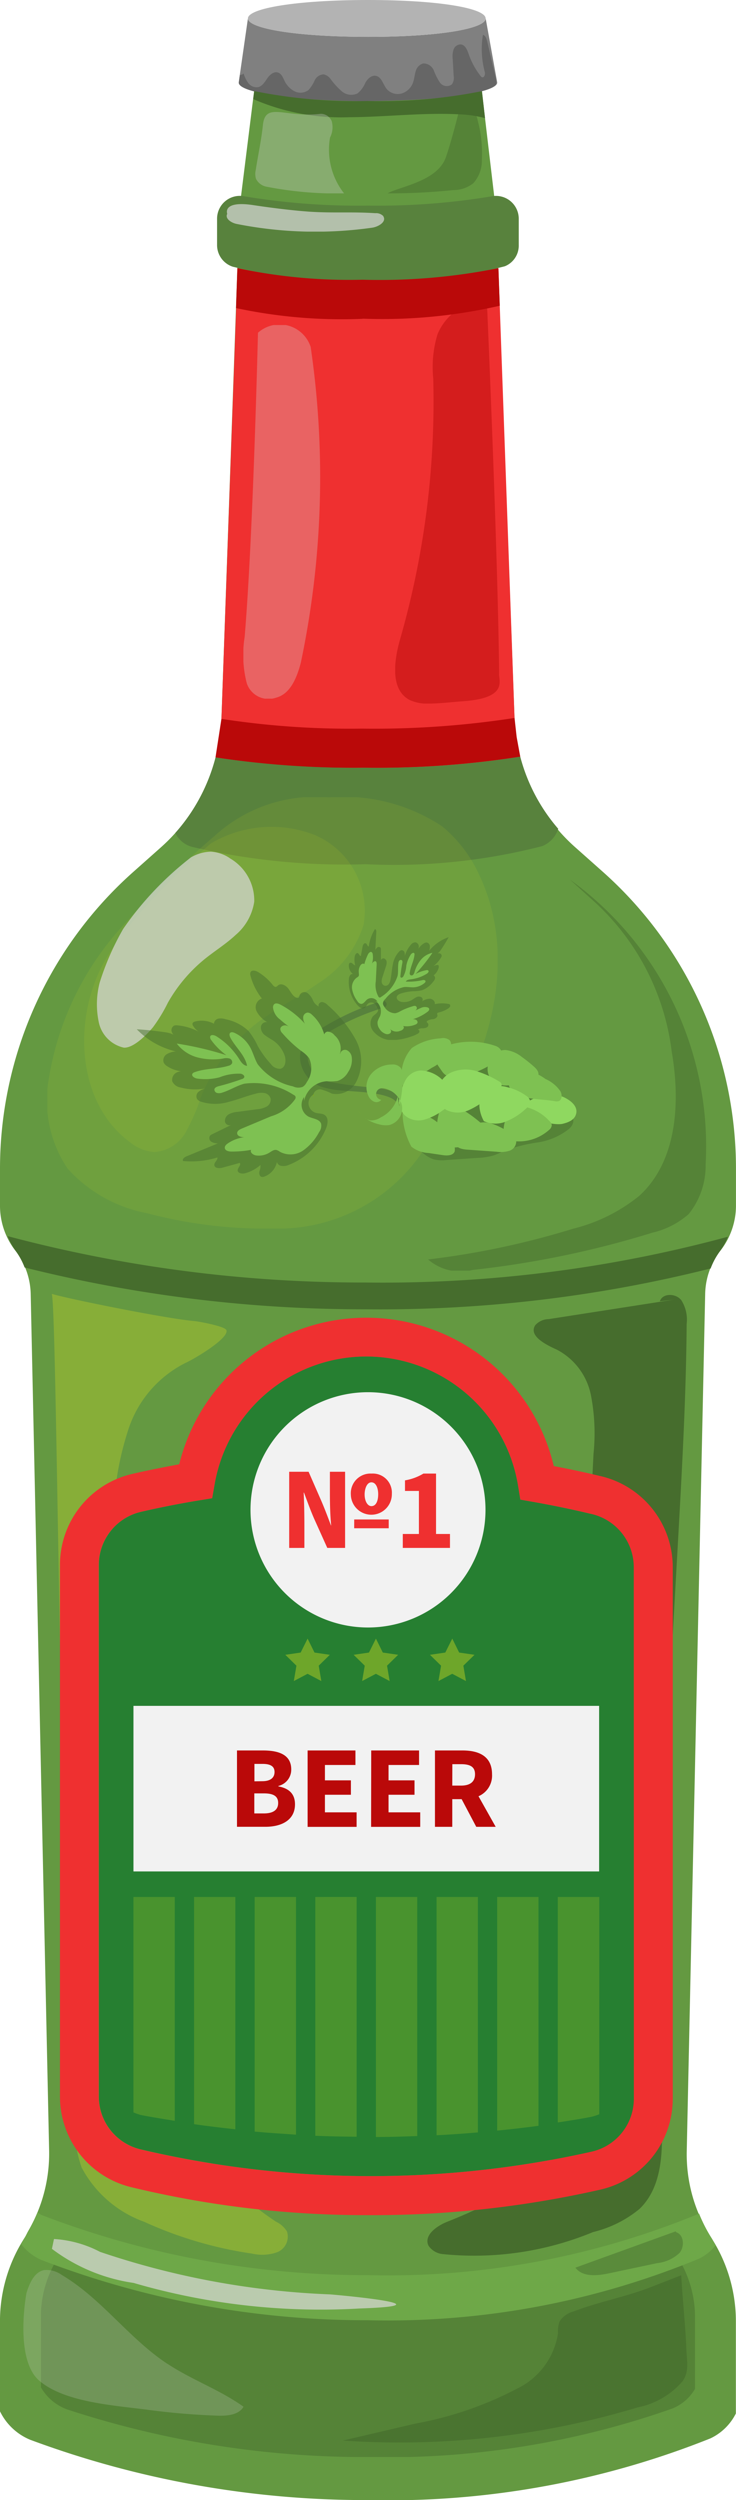 <svg xmlns="http://www.w3.org/2000/svg" xmlns:xlink="http://www.w3.org/1999/xlink" width="23.972" height="81.323" viewBox="0 0 23.972 81.323">
  <defs>
    <clipPath id="clip-path">
      <rect id="Rectangle_1122" data-name="Rectangle 1122" width="7.699" height="31.258" transform="translate(71.27 62.517)" fill="none"/>
    </clipPath>
    <clipPath id="clip-path-2">
      <rect id="Rectangle_1123" data-name="Rectangle 1123" width="21.307" height="7.003" transform="translate(70.914 93.346)" fill="none"/>
    </clipPath>
    <clipPath id="clip-path-3">
      <rect id="Rectangle_1125" data-name="Rectangle 1125" width="1.346" height="7.282" transform="translate(73.927 82.132)" fill="none"/>
    </clipPath>
    <clipPath id="clip-path-4">
      <rect id="Rectangle_1126" data-name="Rectangle 1126" width="1.346" height="7.557" transform="translate(75.902 82.132)" fill="none"/>
    </clipPath>
    <clipPath id="clip-path-5">
      <rect id="Rectangle_1127" data-name="Rectangle 1127" width="1.346" height="7.727" transform="translate(77.876 82.132)" fill="none"/>
    </clipPath>
    <clipPath id="clip-path-6">
      <rect id="Rectangle_1128" data-name="Rectangle 1128" width="1.346" height="7.8" transform="translate(79.851 82.132)" fill="none"/>
    </clipPath>
    <clipPath id="clip-path-7">
      <rect id="Rectangle_1129" data-name="Rectangle 1129" width="1.346" height="7.808" transform="translate(81.825 82.132)" fill="none"/>
    </clipPath>
    <clipPath id="clip-path-8">
      <rect id="Rectangle_1130" data-name="Rectangle 1130" width="1.346" height="7.751" transform="translate(83.8 82.132)" fill="none"/>
    </clipPath>
    <clipPath id="clip-path-9">
      <rect id="Rectangle_1131" data-name="Rectangle 1131" width="1.346" height="7.335" transform="translate(87.749 82.132)" fill="none"/>
    </clipPath>
    <clipPath id="clip-path-10">
      <rect id="Rectangle_1132" data-name="Rectangle 1132" width="1.346" height="7.596" transform="translate(85.774 82.132)" fill="none"/>
    </clipPath>
    <clipPath id="clip-path-11">
      <rect id="Rectangle_1133" data-name="Rectangle 1133" width="1.451" height="1.38" transform="translate(81.1 73.727)" fill="none"/>
    </clipPath>
    <clipPath id="clip-path-12">
      <rect id="Rectangle_1134" data-name="Rectangle 1134" width="1.451" height="1.38" transform="translate(78.871 73.727)" fill="none"/>
    </clipPath>
    <clipPath id="clip-path-13">
      <rect id="Rectangle_1135" data-name="Rectangle 1135" width="1.451" height="1.38" transform="translate(83.586 73.727)" fill="none"/>
    </clipPath>
    <clipPath id="clip-path-14">
      <rect id="Rectangle_1136" data-name="Rectangle 1136" width="14.664" height="14.028" transform="translate(71.125 46.359)" fill="none"/>
    </clipPath>
    <clipPath id="clip-path-15">
      <rect id="Rectangle_1137" data-name="Rectangle 1137" width="9.061" height="12.732" transform="translate(83.523 49.026)" fill="none"/>
    </clipPath>
    <clipPath id="clip-path-16">
      <rect id="Rectangle_1138" data-name="Rectangle 1138" width="7.171" height="4.746" transform="translate(70.342 94.26)" fill="none"/>
    </clipPath>
    <clipPath id="clip-path-17">
      <rect id="Rectangle_1139" data-name="Rectangle 1139" width="11.213" height="2.323" transform="translate(71.27 93.256)" fill="none"/>
    </clipPath>
    <clipPath id="clip-path-18">
      <rect id="Rectangle_1140" data-name="Rectangle 1140" width="11.222" height="5.436" transform="translate(80.749 94.435)" fill="none"/>
    </clipPath>
    <clipPath id="clip-path-19">
      <rect id="Rectangle_1141" data-name="Rectangle 1141" width="3.501" height="1.427" transform="translate(88.326 93.008)" fill="none"/>
    </clipPath>
    <clipPath id="clip-path-20">
      <rect id="Rectangle_1142" data-name="Rectangle 1142" width="2.893" height="2.65" transform="translate(77.896 24.065)" fill="none"/>
    </clipPath>
    <clipPath id="clip-path-21">
      <rect id="Rectangle_1143" data-name="Rectangle 1143" width="3.073" height="2.815" transform="translate(82.21 23.901)" fill="none"/>
    </clipPath>
    <clipPath id="clip-path-22">
      <rect id="Rectangle_1144" data-name="Rectangle 1144" width="2.505" height="12.154" transform="translate(77.508 30.998)" fill="none"/>
    </clipPath>
    <clipPath id="clip-path-23">
      <rect id="Rectangle_1145" data-name="Rectangle 1145" width="5.132" height="0.898" transform="translate(76.964 27.061)" fill="none"/>
    </clipPath>
    <clipPath id="clip-path-24">
      <rect id="Rectangle_1146" data-name="Rectangle 1146" width="3.406" height="13.104" transform="translate(82.453 30.207)" fill="none"/>
    </clipPath>
    <clipPath id="clip-path-25">
      <rect id="Rectangle_1147" data-name="Rectangle 1147" width="9.165" height="10.585" transform="translate(72.322 47.316)" fill="none"/>
    </clipPath>
    <clipPath id="clip-path-26">
      <rect id="Rectangle_1148" data-name="Rectangle 1148" width="5.131" height="6.376" transform="translate(72.737 48.129)" fill="none"/>
    </clipPath>
    <clipPath id="clip-path-27">
      <rect id="Rectangle_1149" data-name="Rectangle 1149" width="5.445" height="3.417" transform="translate(82.81 54.754)" fill="none"/>
    </clipPath>
    <clipPath id="clip-path-28">
      <rect id="Rectangle_1150" data-name="Rectangle 1150" width="7.309" height="6.713" transform="translate(74.038 51.998)" fill="none"/>
    </clipPath>
    <clipPath id="clip-path-29">
      <rect id="Rectangle_1151" data-name="Rectangle 1151" width="3.313" height="3.61" transform="translate(80.931 50.642)" fill="none"/>
    </clipPath>
  </defs>
  <g id="_2" data-name="2" transform="translate(-69.581 -20.425)">
    <path id="Tracé_7118" data-name="Tracé 7118" d="M93.052,61.1a2.381,2.381,0,0,0,.5-1.462v-1.2a12.912,12.912,0,0,0-4.334-9.652l-.909-.807a5.884,5.884,0,0,1-1.97-4.2l-.616-16.593-.461-3.906H77.871L77.382,27.2l-.588,16.586a5.88,5.88,0,0,1-1.97,4.2l-.908.807a12.913,12.913,0,0,0-4.335,9.652v1.2a2.381,2.381,0,0,0,.5,1.462,2.389,2.389,0,0,1,.5,1.41l.6,27.877a5,5,0,0,1-.678,2.6c-.043.075-.076.154-.123.227a5.015,5.015,0,0,0-.8,2.721v2.92a1.9,1.9,0,0,0,.983.926,31.372,31.372,0,0,0,11,1.962,28.246,28.246,0,0,0,11.158-2.007,1.773,1.773,0,0,0,.828-.81V95.94a5.014,5.014,0,0,0-.8-2.721,5.013,5.013,0,0,1-.8-2.83l.6-27.877a2.383,2.383,0,0,1,.5-1.41" fill="#649941"/>
    <path id="Tracé_7119" data-name="Tracé 7119" d="M81.567,21.623c-2.325,0-3.911-.268-3.911-.6l-.3,2.087c0,.331,1.885.6,4.21.6s4.21-.268,4.21-.6L85.4,21.024c0,.331-1.506.6-3.831.6" fill="gray"/>
    <path id="Tracé_7120" data-name="Tracé 7120" d="M81.567,20.425c-2.325,0-3.911.269-3.911.6s1.586.6,3.911.6,3.831-.27,3.831-.6-1.506-.6-3.831-.6" fill="#b3b3b3"/>
    <path id="Tracé_7121" data-name="Tracé 7121" d="M81.567,27.113a22.573,22.573,0,0,1-4.016-.3.743.743,0,0,0-.9.731v.844a.74.74,0,0,0,.515.714,16.827,16.827,0,0,0,4.4.441,15.006,15.006,0,0,0,4.457-.456.724.724,0,0,0,.454-.69v-.853a.743.743,0,0,0-.895-.731,22.573,22.573,0,0,1-4.016.3" fill="#58823d"/>
    <path id="Tracé_7122" data-name="Tracé 7122" d="M86.526,45.039a5.915,5.915,0,0,1-.186-1.254l-.526-14.637a16.263,16.263,0,0,1-4.247.4,17.785,17.785,0,0,1-4.247-.4l-.526,14.638a5.823,5.823,0,0,1-.194,1.278,30.487,30.487,0,0,0,4.888.336,29.771,29.771,0,0,0,5.038-.36" fill="#ef3030"/>
    <path id="Tracé_7123" data-name="Tracé 7123" d="M86.409,44.4h0l-.069-.621a29.838,29.838,0,0,1-4.969.347,27.451,27.451,0,0,1-4.578-.317L76.6,45.062a28.4,28.4,0,0,0,4.771.336,30.482,30.482,0,0,0,5.155-.36Z" fill="#ba0909"/>
    <g id="Groupe_4510" data-name="Groupe 4510" opacity="0.3">
      <g id="Groupe_4509" data-name="Groupe 4509">
        <g id="Groupe_4508" data-name="Groupe 4508" clip-path="url(#clip-path)">
          <path id="Tracé_7124" data-name="Tracé 7124" d="M78.934,93.022a.846.846,0,0,0-.362-.327,9.763,9.763,0,0,1-3.791-4.8,22.69,22.69,0,0,1-1.3-6.062,69.245,69.245,0,0,1-.207-12.1,9.946,9.946,0,0,1,.5-2.846,3.7,3.7,0,0,1,1.854-2.13c.261-.115,1.437-.806,1.325-1.068-.053-.123-.9-.279-1.036-.29-.955-.083-4.257-.753-4.652-.888.17.3.259,18.372.734,27.005a4.312,4.312,0,0,0,.241,1.417,3.743,3.743,0,0,0,2.042,1.767,12.956,12.956,0,0,0,3.51,1.033,1.466,1.466,0,0,0,.816-.045.546.546,0,0,0,.321-.672" fill="#d9e021"/>
        </g>
      </g>
    </g>
    <path id="Tracé_7125" data-name="Tracé 7125" d="M81.39,30.791a17.1,17.1,0,0,0,4.469-.421l-.044-1.223a19.553,19.553,0,0,1-4.425.377,17.474,17.474,0,0,1-4.078-.378l-.044,1.3a16.418,16.418,0,0,0,4.122.35" fill="#ba0909"/>
    <path id="Tracé_7126" data-name="Tracé 7126" d="M93.295,60.653a43.045,43.045,0,0,1-11.807,1.491A45.078,45.078,0,0,1,69.83,60.635a2.341,2.341,0,0,0,.253.467,2.4,2.4,0,0,1,.3.553,45.438,45.438,0,0,0,11.1,1.36,44.19,44.19,0,0,0,11.244-1.328,2.363,2.363,0,0,1,.32-.585,2.374,2.374,0,0,0,.243-.449" fill="#466d2d"/>
    <path id="Tracé_7127" data-name="Tracé 7127" d="M91.754,62.7c-.181-.21-.6-.21-.68.055l.46-.055-4.084.635a.592.592,0,0,0-.437.2c-.219.345.336.627.709.795a2.142,2.142,0,0,1,1.105,1.476,6.483,6.483,0,0,1,.086,1.9q-.471,9.15-.033,18.316a7.948,7.948,0,0,1-.208,2.888c-.638,1.931-2.635,3.037-4.525,3.787-.347.137-.774.446-.608.781a.64.64,0,0,0,.49.273,10.133,10.133,0,0,0,4.869-.719,3.769,3.769,0,0,0,1.515-.755c.786-.76.76-2,.706-3.094a134.754,134.754,0,0,1,.3-14.265q.122-2.17.244-4.34c.132-2.362.265-4.724.283-7.089a1.174,1.174,0,0,0-.188-.791" fill="#466d2d"/>
    <path id="Tracé_7128" data-name="Tracé 7128" d="M70.507,92.992c-.043.075-.077.154-.124.227.047-.073.081-.152.124-.227" fill="#581f0f"/>
    <g id="Groupe_4513" data-name="Groupe 4513" opacity="0.5">
      <g id="Groupe_4512" data-name="Groupe 4512">
        <g id="Groupe_4511" data-name="Groupe 4511" clip-path="url(#clip-path-2)">
          <path id="Tracé_7129" data-name="Tracé 7129" d="M90.5,93.38a41.047,41.047,0,0,1-8.935,1.2,41.049,41.049,0,0,1-8.936-1.2,1.559,1.559,0,0,0-.894.077c-.039.059-.069.122-.111.179a3.633,3.633,0,0,0-.713,2.142v2.3a1.627,1.627,0,0,0,.874.729,31.11,31.11,0,0,0,9.78,1.544,27.972,27.972,0,0,0,9.916-1.579,1.514,1.514,0,0,0,.737-.638V95.778a3.633,3.633,0,0,0-.713-2.142c-.042-.057-.072-.12-.11-.179a1.555,1.555,0,0,0-.9-.077" fill="#466d2d"/>
        </g>
      </g>
    </g>
    <path id="Tracé_7130" data-name="Tracé 7130" d="M92.346,92.434a26.579,26.579,0,0,1-10.779,2,29.491,29.491,0,0,1-10.642-1.961c-.046-.018-.079-.06-.123-.082a5.129,5.129,0,0,1-.295.6c-.043.075-.076.154-.124.227s-.073.139-.113.207a1.675,1.675,0,0,0,.655.513A29.487,29.487,0,0,0,81.567,95.9a26.555,26.555,0,0,0,10.791-2.007,1.568,1.568,0,0,0,.529-.427c-.047-.082-.085-.168-.136-.248a5.025,5.025,0,0,1-.4-.785" fill="#6ea848"/>
    <path id="Tracé_7131" data-name="Tracé 7131" d="M88.847,69.675c-.581-.14-1.209-.272-1.876-.391l-.442-.077-.072-.443a5.011,5.011,0,0,0-9.887-.047l-.078.444-.444.073c-.665.109-1.286.234-1.861.367A1.776,1.776,0,0,0,72.8,71.329V88.621a1.768,1.768,0,0,0,1.361,1.721,32.827,32.827,0,0,0,14.695.073,1.765,1.765,0,0,0,1.369-1.724V71.4a1.775,1.775,0,0,0-1.376-1.725" fill="#267f31"/>
    <path id="Tracé_7132" data-name="Tracé 7132" d="M89.143,68.442c-.479-.115-.989-.225-1.525-.327a6.277,6.277,0,0,0-12.2-.058c-.534.1-1.04.2-1.515.31a3.037,3.037,0,0,0-2.369,2.962V88.621a3.032,3.032,0,0,0,2.33,2.953,32.526,32.526,0,0,0,7.65.908,33.52,33.52,0,0,0,7.632-.833,3.028,3.028,0,0,0,2.347-2.958V71.4a3.04,3.04,0,0,0-2.347-2.958m1.08,20.249a1.765,1.765,0,0,1-1.369,1.724,32.845,32.845,0,0,1-14.7-.072,1.77,1.77,0,0,1-1.36-1.722V71.329A1.775,1.775,0,0,1,74.187,69.6c.575-.133,1.2-.258,1.861-.367l.444-.072.078-.445a5.011,5.011,0,0,1,9.886.047l.073.443.442.078c.667.118,1.295.25,1.876.39A1.776,1.776,0,0,1,90.223,71.4Z" fill="#ef3030"/>
    <path id="Tracé_7133" data-name="Tracé 7133" d="M85.394,69.539a3.827,3.827,0,1,1-3.827-3.827,3.826,3.826,0,0,1,3.827,3.827" fill="#f2f2f2"/>
    <rect id="Rectangle_1124" data-name="Rectangle 1124" width="15.167" height="5.386" transform="translate(73.928 75.915)" fill="#f2f2f2"/>
    <g id="Groupe_4516" data-name="Groupe 4516" opacity="0.2">
      <g id="Groupe_4515" data-name="Groupe 4515">
        <g id="Groupe_4514" data-name="Groupe 4514" clip-path="url(#clip-path-3)">
          <path id="Tracé_7134" data-name="Tracé 7134" d="M73.927,82.132v7.007a1.914,1.914,0,0,0,.231.083c.368.073.742.13,1.115.192V82.132Z" fill="#d9e021"/>
        </g>
      </g>
    </g>
    <g id="Groupe_4519" data-name="Groupe 4519" opacity="0.2">
      <g id="Groupe_4518" data-name="Groupe 4518">
        <g id="Groupe_4517" data-name="Groupe 4517" clip-path="url(#clip-path-4)">
          <path id="Tracé_7135" data-name="Tracé 7135" d="M75.9,82.132v7.39c.446.066.9.117,1.346.167V82.132Z" fill="#d9e021"/>
        </g>
      </g>
    </g>
    <g id="Groupe_4522" data-name="Groupe 4522" opacity="0.2">
      <g id="Groupe_4521" data-name="Groupe 4521">
        <g id="Groupe_4520" data-name="Groupe 4520" clip-path="url(#clip-path-5)">
          <path id="Tracé_7136" data-name="Tracé 7136" d="M77.876,82.132v7.632c.448.042.9.068,1.346.1V82.132Z" fill="#d9e021"/>
        </g>
      </g>
    </g>
    <g id="Groupe_4525" data-name="Groupe 4525" opacity="0.2">
      <g id="Groupe_4524" data-name="Groupe 4524">
        <g id="Groupe_4523" data-name="Groupe 4523" clip-path="url(#clip-path-6)">
          <path id="Tracé_7137" data-name="Tracé 7137" d="M79.851,82.132V89.9c.45.02.9.026,1.346.031v-7.8Z" fill="#d9e021"/>
        </g>
      </g>
    </g>
    <g id="Groupe_4528" data-name="Groupe 4528" opacity="0.2">
      <g id="Groupe_4527" data-name="Groupe 4527">
        <g id="Groupe_4526" data-name="Groupe 4526" clip-path="url(#clip-path-7)">
          <path id="Tracé_7138" data-name="Tracé 7138" d="M81.825,82.132V89.94c.452,0,.9-.015,1.346-.031V82.132Z" fill="#d9e021"/>
        </g>
      </g>
    </g>
    <g id="Groupe_4531" data-name="Groupe 4531" opacity="0.2">
      <g id="Groupe_4530" data-name="Groupe 4530">
        <g id="Groupe_4529" data-name="Groupe 4529" clip-path="url(#clip-path-8)">
          <path id="Tracé_7139" data-name="Tracé 7139" d="M83.8,82.132v7.751q.679-.035,1.346-.093V82.132Z" fill="#d9e021"/>
        </g>
      </g>
    </g>
    <g id="Groupe_4534" data-name="Groupe 4534" opacity="0.2">
      <g id="Groupe_4533" data-name="Groupe 4533">
        <g id="Groupe_4532" data-name="Groupe 4532" clip-path="url(#clip-path-9)">
          <path id="Tracé_7140" data-name="Tracé 7140" d="M87.749,82.132v7.335c.371-.059.746-.115,1.1-.185A1.85,1.85,0,0,0,89.1,89.2V82.132Z" fill="#d9e021"/>
        </g>
      </g>
    </g>
    <g id="Groupe_4537" data-name="Groupe 4537" opacity="0.2">
      <g id="Groupe_4536" data-name="Groupe 4536">
        <g id="Groupe_4535" data-name="Groupe 4535" clip-path="url(#clip-path-10)">
          <path id="Tracé_7141" data-name="Tracé 7141" d="M85.774,82.132v7.6c.453-.047.906-.095,1.346-.157V82.132Z" fill="#d9e021"/>
        </g>
      </g>
    </g>
    <path id="Tracé_7142" data-name="Tracé 7142" d="M77.3,77.366h.849c.518,0,.918.141.918.617a.544.544,0,0,1-.419.537v.015c.355.065.541.251.541.583,0,.507-.426.731-.967.731H77.3Zm.823,1c.274,0,.4-.118.4-.3s-.129-.263-.389-.263h-.266v.567Zm.053,1.048c.305,0,.465-.115.465-.339s-.157-.313-.465-.313h-.312v.652Z" fill="#ba0909"/>
    <path id="Tracé_7143" data-name="Tracé 7143" d="M79.6,77.366h1.558v.472h-.994v.5h.846v.469h-.846v.572h1.032v.472H79.6Z" fill="#ba0909"/>
    <path id="Tracé_7144" data-name="Tracé 7144" d="M81.672,77.366H83.23v.472h-.994v.5h.846v.469h-.846v.572h1.032v.472h-1.6Z" fill="#ba0909"/>
    <path id="Tracé_7145" data-name="Tracé 7145" d="M85.093,79.85l-.476-.9h-.305v.9h-.564V77.366h.9c.525,0,.959.183.959.774a.729.729,0,0,1-.441.715l.56.995Zm-.781-1.341H84.6c.293,0,.453-.126.453-.369s-.16-.328-.453-.328h-.286Z" fill="#ba0909"/>
    <g id="Groupe_4540" data-name="Groupe 4540" opacity="0.4">
      <g id="Groupe_4539" data-name="Groupe 4539">
        <g id="Groupe_4538" data-name="Groupe 4538" clip-path="url(#clip-path-11)">
          <path id="Tracé_7146" data-name="Tracé 7146" d="M81.825,73.727l.224.454.5.073-.362.354.085.5-.448-.236-.448.236.085-.5-.362-.354.5-.073Z" fill="#d9e021"/>
        </g>
      </g>
    </g>
    <g id="Groupe_4543" data-name="Groupe 4543" opacity="0.4">
      <g id="Groupe_4542" data-name="Groupe 4542">
        <g id="Groupe_4541" data-name="Groupe 4541" clip-path="url(#clip-path-12)">
          <path id="Tracé_7147" data-name="Tracé 7147" d="M79.6,73.727l.224.454.5.073-.362.354.085.5-.448-.236-.448.236.085-.5-.362-.354.5-.073Z" fill="#d9e021"/>
        </g>
      </g>
    </g>
    <g id="Groupe_4546" data-name="Groupe 4546" opacity="0.4">
      <g id="Groupe_4545" data-name="Groupe 4545">
        <g id="Groupe_4544" data-name="Groupe 4544" clip-path="url(#clip-path-13)">
          <path id="Tracé_7148" data-name="Tracé 7148" d="M84.312,73.727l.224.454.5.073-.363.354.085.5-.448-.236-.448.236.085-.5-.362-.354.5-.073Z" fill="#d9e021"/>
        </g>
      </g>
    </g>
    <path id="Tracé_7149" data-name="Tracé 7149" d="M79,70.778V68.3h.632l.4.915c.11.251.229.564.328.83l.007,0c-.03-.312-.041-.659-.041-1.051V68.3h.495v2.477h-.58l-.426-.945c-.114-.259-.229-.575-.332-.853h-.011c.015.312.023.666.023,1.089v.709Zm3.344-1.76a.668.668,0,1,1-1.336.023.641.641,0,0,1,.677-.682.621.621,0,0,1,.659.659m-1.226.834h1.124v.286H81.117Zm.339-.815c0,.213.092.381.221.381.148,0,.221-.164.221-.389,0-.191-.069-.385-.221-.385s-.221.217-.221.393" fill="#ef3030"/>
    <path id="Tracé_7150" data-name="Tracé 7150" d="M82.7,70.324h.525v-1.4h-.453V68.58a1.707,1.707,0,0,0,.6-.221h.411v1.965h.454v.453H82.7Z" fill="#ef3030"/>
    <path id="Tracé_7151" data-name="Tracé 7151" d="M75.821,47.969a21.688,21.688,0,0,0,5.668.568,19.366,19.366,0,0,0,5.747-.587.889.889,0,0,0,.526-.566,5.864,5.864,0,0,1-1.236-2.345,29.749,29.749,0,0,1-5.037.36,30.469,30.469,0,0,1-4.888-.336,5.937,5.937,0,0,1-1.311,2.458.854.854,0,0,0,.531.448" fill="#58823d"/>
    <path id="Tracé_7152" data-name="Tracé 7152" d="M81.567,23.71c2.22,0,4.019-.245,4.179-.555a.759.759,0,0,0-.02-.2q-.138-.587-.274-1.174c-.021-.09-.054-.194-.141-.226a2.846,2.846,0,0,0,.065,1.23c.009.072-.028.179-.1.151a.109.109,0,0,1-.039-.035,2.456,2.456,0,0,1-.388-.708c-.047-.138-.113-.307-.258-.323a.246.246,0,0,0-.238.168.736.736,0,0,0-.027.31c.011.181.021.362.031.543a.37.37,0,0,1-.058.278.274.274,0,0,1-.388-.057,1.955,1.955,0,0,1-.2-.394.366.366,0,0,0-.346-.229.347.347,0,0,0-.244.255c-.038.118-.044.245-.086.362a.571.571,0,0,1-.371.36.475.475,0,0,1-.487-.145c-.121-.149-.165-.393-.353-.429-.142-.027-.268.095-.341.22a.925.925,0,0,1-.251.348.475.475,0,0,1-.514-.061,2.384,2.384,0,0,1-.371-.405.371.371,0,0,0-.226-.15.339.339,0,0,0-.293.2,1.134,1.134,0,0,1-.2.31.434.434,0,0,1-.459.038.744.744,0,0,1-.327-.351c-.048-.1-.094-.216-.2-.254-.134-.05-.271.065-.353.183s-.163.258-.3.29a.335.335,0,0,1-.315-.126.977.977,0,0,1-.158-.318l-.035.029a.328.328,0,0,0-.087.028l-.035.243c0,.331,1.885.6,4.21.6" fill="#666"/>
    <g id="Groupe_4549" data-name="Groupe 4549" opacity="0.1">
      <g id="Groupe_4548" data-name="Groupe 4548">
        <g id="Groupe_4547" data-name="Groupe 4547" clip-path="url(#clip-path-14)">
          <path id="Tracé_7153" data-name="Tracé 7153" d="M85.223,48.96A4.409,4.409,0,0,0,83.975,47.3a5.824,5.824,0,0,0-3.684-.937,4.861,4.861,0,0,0-3.714,1.249,32.131,32.131,0,0,0-3.112,3.057,9.6,9.6,0,0,0-2.293,4.842,3.981,3.981,0,0,0,.607,2.923,4.636,4.636,0,0,0,2.591,1.455,15.033,15.033,0,0,0,4.1.5,5.668,5.668,0,0,0,4.9-2.54c2.035-2.458,3.179-5.98,1.858-8.884" fill="#d9e021"/>
        </g>
      </g>
    </g>
    <g id="Groupe_4552" data-name="Groupe 4552" opacity="0.5">
      <g id="Groupe_4551" data-name="Groupe 4551">
        <g id="Groupe_4550" data-name="Groupe 4550" clip-path="url(#clip-path-15)">
          <path id="Tracé_7154" data-name="Tracé 7154" d="M88.132,49.026l.827.749a7.9,7.9,0,0,1,2.5,4.857c.285,1.649.18,3.561-1.054,4.69a5.518,5.518,0,0,1-2.158,1.072,26.722,26.722,0,0,1-4.723,1,1.611,1.611,0,0,0,1.456.34,31.131,31.131,0,0,0,5.85-1.211,2.716,2.716,0,0,0,1.184-.607,2.513,2.513,0,0,0,.55-1.617,10.7,10.7,0,0,0-4.431-9.27" fill="#466d2d"/>
        </g>
      </g>
    </g>
    <g id="Groupe_4555" data-name="Groupe 4555" opacity="0.2">
      <g id="Groupe_4554" data-name="Groupe 4554">
        <g id="Groupe_4553" data-name="Groupe 4553" clip-path="url(#clip-path-16)">
          <path id="Tracé_7155" data-name="Tracé 7155" d="M75.031,97.317c-1.251-.826-2.145-2.125-3.435-2.888a.857.857,0,0,0-.573-.161c-.328.061-.482.432-.581.751,0,0-.406,2.148.423,2.852s2.449.8,3.528.942q1.125.151,2.26.191c.318.011.7-.016.86-.29-.773-.554-1.689-.874-2.482-1.4" fill="#dadada"/>
        </g>
      </g>
    </g>
    <g id="Groupe_4558" data-name="Groupe 4558" opacity="0.7">
      <g id="Groupe_4557" data-name="Groupe 4557">
        <g id="Groupe_4556" data-name="Groupe 4556" clip-path="url(#clip-path-17)">
          <path id="Tracé_7156" data-name="Tracé 7156" d="M80.327,95.059a26.546,26.546,0,0,1-7.488-1.383,3.693,3.693,0,0,0-1.5-.418l-.067.32a5.794,5.794,0,0,0,2.658,1.108,21.818,21.818,0,0,0,7.361.832c3.02-.1-.6-.431-.962-.459" fill="#dadada"/>
        </g>
      </g>
    </g>
    <g id="Groupe_4561" data-name="Groupe 4561" opacity="0.7">
      <g id="Groupe_4560" data-name="Groupe 4560">
        <g id="Groupe_4559" data-name="Groupe 4559" clip-path="url(#clip-path-18)">
          <path id="Tracé_7157" data-name="Tracé 7157" d="M91.774,94.435s-.845.328-1.026.4c-.819.314-1.663.464-2.483.778a.767.767,0,0,0-.461.332,1,1,0,0,0-.049.383,2.4,2.4,0,0,1-1.338,1.8,11.552,11.552,0,0,1-3.3,1.133l-2.369.553a26.913,26.913,0,0,0,9.6-1.078,2.609,2.609,0,0,0,1.462-.847c.23-.331.141-.65.127-1.034-.03-.781-.115-1.494-.168-2.413" fill="#466d2d"/>
        </g>
      </g>
    </g>
    <g id="Groupe_4564" data-name="Groupe 4564" opacity="0.5">
      <g id="Groupe_4563" data-name="Groupe 4563">
        <g id="Groupe_4562" data-name="Groupe 4562" clip-path="url(#clip-path-19)">
          <path id="Tracé_7158" data-name="Tracé 7158" d="M91.6,93.036l-.008-.028-3.27,1.182c.237.315.715.265,1.1.183l1.565-.331a1.248,1.248,0,0,0,.724-.329c.176-.206.147-.6-.111-.677" fill="#466d2d"/>
        </g>
      </g>
    </g>
    <path id="Tracé_7159" data-name="Tracé 7159" d="M84.574,24.146a3.636,3.636,0,0,1,.805.122l-.1-.879a16.736,16.736,0,0,1-3.708.321,16.631,16.631,0,0,1-3.709-.322l-.033.26a7.18,7.18,0,0,0,3.132.59c1.207-.007,2.412-.159,3.617-.092" fill="#466d2d"/>
    <g id="Groupe_4567" data-name="Groupe 4567" opacity="0.3">
      <g id="Groupe_4566" data-name="Groupe 4566">
        <g id="Groupe_4565" data-name="Groupe 4565" clip-path="url(#clip-path-20)">
          <path id="Tracé_7160" data-name="Tracé 7160" d="M78.27,26.5a11.945,11.945,0,0,0,2.519.217A2.3,2.3,0,0,1,80.33,24.9a.733.733,0,0,0,.054-.537.388.388,0,0,0-.351-.237c-1.168.145-1.809-.414-1.89.373-.05.487-.157.967-.231,1.45a.562.562,0,0,0,.006.291.482.482,0,0,0,.352.26" fill="#dadada"/>
        </g>
      </g>
    </g>
    <g id="Groupe_4570" data-name="Groupe 4570" opacity="0.5">
      <g id="Groupe_4569" data-name="Groupe 4569">
        <g id="Groupe_4568" data-name="Groupe 4568" clip-path="url(#clip-path-21)">
          <path id="Tracé_7161" data-name="Tracé 7161" d="M85,26.383a1.1,1.1,0,0,0,.275-.773,4.062,4.062,0,0,0-.135-1.266.653.653,0,0,0-.232-.4c-.133-.086-.355-.038-.384.117,0,0-.23.933-.421,1.48-.275.786-1.5.949-1.9,1.174a20.25,20.25,0,0,0,2.133-.106A1.051,1.051,0,0,0,85,26.383" fill="#466d2d"/>
        </g>
      </g>
    </g>
    <g id="Groupe_4573" data-name="Groupe 4573" opacity="0.3">
      <g id="Groupe_4572" data-name="Groupe 4572">
        <g id="Groupe_4571" data-name="Groupe 4571" clip-path="url(#clip-path-22)">
          <path id="Tracé_7162" data-name="Tracé 7162" d="M79.7,31.711a1.063,1.063,0,0,0-1.717-.462s-.155,6.588-.434,9.9a3.68,3.68,0,0,0,.071,1.507.747.747,0,0,0,.949.465c.472-.119.683-.659.808-1.13A29.226,29.226,0,0,0,79.7,31.711" fill="#dadada"/>
        </g>
      </g>
    </g>
    <g id="Groupe_4576" data-name="Groupe 4576" opacity="0.7">
      <g id="Groupe_4575" data-name="Groupe 4575">
        <g id="Groupe_4574" data-name="Groupe 4574" clip-path="url(#clip-path-23)">
          <path id="Tracé_7163" data-name="Tracé 7163" d="M82.07,27.46a.321.321,0,0,0-.263-.1c-.756-.05-1.355,0-2.111-.047-.566-.037-1.294-.129-1.855-.214-1.035-.159-.859.282-.859.282-.084.158.143.3.319.331a13.158,13.158,0,0,0,4.4.12c.206-.029.478-.194.365-.369" fill="#dadada"/>
        </g>
      </g>
    </g>
    <g id="Groupe_4579" data-name="Groupe 4579" opacity="0.5">
      <g id="Groupe_4578" data-name="Groupe 4578">
        <g id="Groupe_4577" data-name="Groupe 4577" clip-path="url(#clip-path-24)">
          <path id="Tracé_7164" data-name="Tracé 7164" d="M85.838,42.346c-.04-3.972-.4-12.14-.4-12.14a1.761,1.761,0,0,0-1.609,1.1,3.675,3.675,0,0,0-.137,1.427,28.018,28.018,0,0,1-1.077,8.477c-.2.7-.335,1.652.314,1.988a1.432,1.432,0,0,0,.694.113c.347-.006.691-.051,1.037-.075,1.437-.1,1.178-.634,1.175-.889" fill="#ba0909"/>
        </g>
      </g>
    </g>
    <g id="Groupe_4582" data-name="Groupe 4582" opacity="0.1">
      <g id="Groupe_4581" data-name="Groupe 4581">
        <g id="Groupe_4580" data-name="Groupe 4580" clip-path="url(#clip-path-25)">
          <path id="Tracé_7165" data-name="Tracé 7165" d="M79.886,47.608a3.876,3.876,0,0,0-3.432.251s-2.793,2.332-3.643,4.178-.636,4.336,1,5.54a1.418,1.418,0,0,0,.8.323,1.271,1.271,0,0,0,1.019-.645,6.726,6.726,0,0,0,.5-1.153,5.749,5.749,0,0,1,1.781-2.368c.641-.5,1.38-.859,2.043-1.33a3.458,3.458,0,0,0,1.466-1.884,2.675,2.675,0,0,0-1.541-2.912" fill="#d9e021"/>
        </g>
      </g>
    </g>
    <g id="Groupe_4585" data-name="Groupe 4585" opacity="0.7">
      <g id="Groupe_4584" data-name="Groupe 4584">
        <g id="Groupe_4583" data-name="Groupe 4583" clip-path="url(#clip-path-26)">
          <path id="Tracé_7166" data-name="Tracé 7166" d="M77.061,48.337a1.234,1.234,0,0,0-.609-.208,1.356,1.356,0,0,0-.649.184,10.463,10.463,0,0,0-2.21,2.329,8.741,8.741,0,0,0-.765,1.745,2.8,2.8,0,0,0-.037,1.252,1.073,1.073,0,0,0,.822.865c.314.021.745-.42.948-.66a5.151,5.151,0,0,0,.487-.8,4.981,4.981,0,0,1,1.208-1.428c.329-.265.692-.489,1-.778a1.762,1.762,0,0,0,.606-1.083,1.583,1.583,0,0,0-.8-1.414" fill="#dadada"/>
        </g>
      </g>
    </g>
    <g id="Groupe_4588" data-name="Groupe 4588" opacity="0.5">
      <g id="Groupe_4587" data-name="Groupe 4587">
        <g id="Groupe_4586" data-name="Groupe 4586" clip-path="url(#clip-path-27)">
          <path id="Tracé_7167" data-name="Tracé 7167" d="M88.033,56.437a1.837,1.837,0,0,0-.622-.53c-.106-.046-.22-.071-.329-.109-.55-.191-.952-.681-1.494-.892a2.774,2.774,0,0,0-.954-.15,2.442,2.442,0,0,0-.835.088,1.177,1.177,0,0,0-.292.152.729.729,0,0,0-.535.462,5.708,5.708,0,0,0-.082.707,2.176,2.176,0,0,0-.08.378,3.208,3.208,0,0,0,.19.66,2.241,2.241,0,0,0,.067.393.871.871,0,0,0,.292.338,1.1,1.1,0,0,0,.333.2,1.159,1.159,0,0,0,.44.025l1.008-.069a2.124,2.124,0,0,0,.509-.077c.125-.041.241-.1.362-.157a5.566,5.566,0,0,1,1.079-.268,2.152,2.152,0,0,0,1.013-.432.475.475,0,0,0,.13-.166c.079-.193-.065-.4-.2-.556" fill="#466d2d"/>
        </g>
      </g>
    </g>
    <path id="Tracé_7168" data-name="Tracé 7168" d="M87.907,56.1a.986.986,0,0,0-.195-.045,1.785,1.785,0,0,0-.537.025c-1.367.457.3,1.009.738.9.233-.057.4-.151.438-.346.045-.247-.213-.436-.444-.535" fill="#8fd860"/>
    <path id="Tracé_7169" data-name="Tracé 7169" d="M82.642,56.085a1.644,1.644,0,0,0-.858-.278,13.978,13.978,0,0,1-1.48-.191.879.879,0,0,1-.705-.859c.041-.441.584-.705.917-.892A7.964,7.964,0,0,1,82.09,53.2a.111.111,0,1,0-.057-.215,8.025,8.025,0,0,0-2.01.91c-.387.249-.721.513-.663,1.024a1.06,1.06,0,0,0,.683.855,3.06,3.06,0,0,0,.824.134c.37.036,1.318.053,1.6.338.1.1.286-.053.178-.164" fill="#58823d"/>
    <path id="Tracé_7170" data-name="Tracé 7170" d="M87.441,56.855a1.544,1.544,0,0,0-.769-.428.579.579,0,0,0-.592.33,1.238,1.238,0,0,0-.1.489.271.271,0,0,0,.269.289,1.474,1.474,0,0,0,1.21-.35.229.229,0,0,0,.093-.15c0-.074-.059-.132-.115-.18" fill="#7ec152"/>
    <path id="Tracé_7171" data-name="Tracé 7171" d="M87.834,55.923a1.145,1.145,0,0,0-.488-.4,1.543,1.543,0,0,0-.522-.254,1.33,1.33,0,0,0-.657.137.524.524,0,0,0,.186.606.993.993,0,0,0,.426.129c.291.052.589.055.879.106a.247.247,0,0,0,.108,0c.125-.031.13-.213.068-.325" fill="#7ec152"/>
    <path id="Tracé_7172" data-name="Tracé 7172" d="M86.137,57.243a2.262,2.262,0,0,0-.551-.272.755.755,0,0,0-.6.057c-.175.109-.995.715-.225.791l1,.071a.943.943,0,0,0,.414-.032.324.324,0,0,0,.22-.321c-.02-.135-.148-.222-.264-.294" fill="#7ec152"/>
    <path id="Tracé_7173" data-name="Tracé 7173" d="M86.842,56.218a.3.3,0,0,0-.128-.152,1.724,1.724,0,0,0-.6-.273.81.81,0,0,0-.711.107.667.667,0,0,0-.2.585,1.184,1.184,0,0,0,.139.411.918.918,0,0,0,.659.033,2.077,2.077,0,0,0,.686-.418c.09-.076.187-.18.157-.293" fill="#8fd860"/>
    <path id="Tracé_7174" data-name="Tracé 7174" d="M86.964,55.114a4.558,4.558,0,0,0-.386-.307,1.036,1.036,0,0,0-.526-.226.471.471,0,0,0-.336.122.814.814,0,0,0-.24.371.547.547,0,0,0,.18.543.757.757,0,0,0,.468.115,2.418,2.418,0,0,0,.741-.123c.11-.037.232-.1.252-.213s-.069-.208-.153-.282" fill="#7ec152"/>
    <path id="Tracé_7175" data-name="Tracé 7175" d="M85.5,57.26a.827.827,0,0,0-.226-.277,4.245,4.245,0,0,0-.748-.531c-.169-.094-.4-.171-.54-.04a.5.5,0,0,0-.121.279,1.378,1.378,0,0,0-.029.581c.045.191.163.476.358.494,0,0,.636-.048.909-.056a.491.491,0,0,0,.361-.11.323.323,0,0,0,.036-.34" fill="#7ec152"/>
    <path id="Tracé_7176" data-name="Tracé 7176" d="M85.724,54.45a2.456,2.456,0,0,0-1.679.02.425.425,0,0,0-.183.637l.123.177a.471.471,0,0,0,.485.187,3.245,3.245,0,0,0,1.244-.505c.112-.077.238-.189.21-.322a.316.316,0,0,0-.2-.194" fill="#7ec152"/>
    <path id="Tracé_7177" data-name="Tracé 7177" d="M85.911,55.669a.186.186,0,0,0-.08-.069,3.214,3.214,0,0,0-.737-.333,1.2,1.2,0,0,0-.794.034.744.744,0,0,0-.454.621.766.766,0,0,0,.256.6.855.855,0,0,0,.727.024,2.56,2.56,0,0,0,.634-.4l.344-.268c.068-.052.143-.136.1-.212" fill="#8fd860"/>
    <path id="Tracé_7178" data-name="Tracé 7178" d="M84.218,54.256a.347.347,0,0,0-.289-.054,1.809,1.809,0,0,0-.935.315,1.336,1.336,0,0,0-.291,1.241l.945-.6a1.3,1.3,0,0,0,.559-.53c.066-.116.107-.278.011-.372" fill="#7ec152"/>
    <path id="Tracé_7179" data-name="Tracé 7179" d="M84.311,57.587c-.092-.137-.183-.275-.273-.412a1.138,1.138,0,0,0-.827-.505l-.519-.059a2.391,2.391,0,0,0,.288,1.114.973.973,0,0,0,.558.206L84,58c.146.021.334.019.389-.117a.34.34,0,0,0-.079-.295" fill="#7ec152"/>
    <path id="Tracé_7180" data-name="Tracé 7180" d="M84.083,55.659a1.052,1.052,0,0,0-.8-.412.608.608,0,0,0-.514.353,2.144,2.144,0,0,0-.18.529.7.7,0,0,0,.171.573.687.687,0,0,0,.635.146,1.793,1.793,0,0,0,.6-.3.7.7,0,0,0,.259-.264.617.617,0,0,0-.18-.622" fill="#8fd860"/>
    <path id="Tracé_7181" data-name="Tracé 7181" d="M81.467,56.789c-.016-.012-.032-.022-.047-.035.015.013.031.023.047.035" fill="#8ebe20"/>
    <path id="Tracé_7182" data-name="Tracé 7182" d="M81.42,56.754a.909.909,0,0,1-.081-.083.794.794,0,0,0,.081.083" fill="#8ebe20"/>
    <path id="Tracé_7183" data-name="Tracé 7183" d="M82.539,56.106a.708.708,0,0,1,.083.129,3.232,3.232,0,0,0,.062-.894.355.355,0,0,0-.042-.168.332.332,0,0,0-.3-.12.882.882,0,0,0-.68.318.672.672,0,0,0-.07.728.354.354,0,0,0,.182.166A.2.2,0,0,0,82,56.2a.188.188,0,0,1-.054-.36.305.305,0,0,1,.2,0,.753.753,0,0,1,.389.261l0-.01Z" fill="#7ec152"/>
    <path id="Tracé_7184" data-name="Tracé 7184" d="M82.622,56.235c-.012.059-.024.119-.04.178l-.043-.307-.005-.008a1.037,1.037,0,0,1-.548.673.562.562,0,0,1-.337.1.376.376,0,0,1-.182-.081,1.282,1.282,0,0,0,.467.21.79.79,0,0,0,.324.022.56.56,0,0,0,.417-.618.6.6,0,0,0-.053-.167" fill="#7ec152"/>
    <path id="Tracé_7185" data-name="Tracé 7185" d="M81.339,56.671a.629.629,0,0,1-.082-.1c.026.035.053.069.082.1" fill="#8ebe20"/>
    <path id="Tracé_7186" data-name="Tracé 7186" d="M79.8,56.094l0-.077a.193.193,0,0,0-.017.013.122.122,0,0,0,.012.064" fill="#83aa18"/>
    <g id="Groupe_4591" data-name="Groupe 4591" opacity="0.5">
      <g id="Groupe_4590" data-name="Groupe 4590">
        <g id="Groupe_4589" data-name="Groupe 4589" clip-path="url(#clip-path-28)">
          <path id="Tracé_7187" data-name="Tracé 7187" d="M80.262,53.129a.309.309,0,0,0-.191-.109c-.075,0-.149.087-.1.148a.4.4,0,0,1-.2-.209.569.569,0,0,0-.175-.231.174.174,0,0,0-.25.055c-.013.035-.014.082-.048.1a.078.078,0,0,1-.065-.005c-.122-.051-.18-.186-.259-.292s-.235-.192-.337-.107c-.02.016-.037.039-.062.046-.045.014-.086-.029-.115-.066a1.81,1.81,0,0,0-.474-.415c-.08-.048-.209-.077-.247.009a.166.166,0,0,0,0,.11,2.057,2.057,0,0,0,.371.742.3.3,0,0,0-.173.412.883.883,0,0,0,.352.36.175.175,0,0,0-.211.159.318.318,0,0,0,.129.261,2.656,2.656,0,0,0,.256.165,1,1,0,0,1,.385.485c.061.165.037.405-.134.444a.356.356,0,0,1-.309-.152,3.045,3.045,0,0,1-.43-.592,2.426,2.426,0,0,0-.3-.486,1.517,1.517,0,0,0-.741-.38.5.5,0,0,0-.23-.023.183.183,0,0,0-.154.153c0,.005,0,.01,0,.015a.859.859,0,0,0-.6-.076c-.044.011-.1.034-.1.079a.115.115,0,0,0,.022.068.6.6,0,0,0,.261.233,1.844,1.844,0,0,0-.78-.252.243.243,0,0,0-.1.009.169.169,0,0,0-.072.218.3.3,0,0,0,.049.077.787.787,0,0,0-.254-.076q-.468-.071-.941-.1a2.6,2.6,0,0,0,1.271.72.7.7,0,0,0-.295.091.236.236,0,0,0-.1.269.3.3,0,0,0,.113.121,1.019,1.019,0,0,0,.454.163.4.4,0,0,0-.118.031.267.267,0,0,0-.168.3.358.358,0,0,0,.275.2,1.828,1.828,0,0,0,.806.03.565.565,0,0,0-.227.11.193.193,0,0,0-.049.229.246.246,0,0,0,.132.092,1.525,1.525,0,0,0,.9.006c.295-.073.579-.191.874-.265a.641.641,0,0,1,.288-.023.255.255,0,0,1,.205.182.261.261,0,0,1-.136.262.781.781,0,0,1-.3.083l-.643.086a.715.715,0,0,0-.279.076.246.246,0,0,0-.13.241.15.15,0,0,0,.22.1l-.633.309a.2.2,0,0,0-.078.055.143.143,0,0,0,.049.192.428.428,0,0,0,.212.053l-1.026.422c-.065.027-.144.09-.108.151a2.878,2.878,0,0,0,1.118-.116c.016.09-.109.155-.1.247.008.108.166.113.27.084l.559-.154c.053.073-.073.158-.069.247s.147.117.243.09a1.247,1.247,0,0,0,.5-.27.5.5,0,0,1-.034.207c-.016.068,0,.159.066.18a.153.153,0,0,0,.092-.009.64.64,0,0,0,.411-.474.186.186,0,0,0,.108.118.42.42,0,0,0,.288-.028A2.146,2.146,0,0,0,80.2,57.13c.059-.144.088-.338-.037-.43-.084-.062-.2-.046-.3-.076a.34.34,0,0,1-.233-.284.335.335,0,0,1,.158-.311.221.221,0,0,1,.235-.169,1.827,1.827,0,0,1,.368.139.731.731,0,0,0,.791-.378,1.478,1.478,0,0,0-.017-1.381,4.137,4.137,0,0,0-.9-1.111" fill="#466d2d"/>
        </g>
      </g>
    </g>
    <path id="Tracé_7188" data-name="Tracé 7188" d="M80.652,54.705a.564.564,0,0,0-.173-.6.3.3,0,0,0-.237-.122.133.133,0,0,0-.1.092,1.364,1.364,0,0,0-.4-.642.222.222,0,0,0-.139-.07.163.163,0,0,0-.147.149.379.379,0,0,0,.06.218,2.86,2.86,0,0,0-.8-.625c-.066-.034-.155-.063-.208-.011a.142.142,0,0,0-.035.1.554.554,0,0,0,.229.393c.092.084.191.159.29.235a.268.268,0,0,0-.1-.041c-.081-.015-.18.038-.181.12a.208.208,0,0,0,.067.134,4.066,4.066,0,0,0,.621.581,1,1,0,0,1,.25.23.777.777,0,0,1-.076.779.367.367,0,0,1-.132.154.4.4,0,0,1-.317-.015,1.975,1.975,0,0,1-1.149-.72c-.1-.171-.148-.37-.243-.545a1.11,1.11,0,0,0-.511-.475c-.047-.021-.107-.036-.144,0s-.019.1.006.153c.167.317.476.566.546.918-.12-.006-.2-.126-.262-.227a2.371,2.371,0,0,0-.734-.731c-.066-.042-.177-.068-.205,0a.132.132,0,0,0,.027.113,2.187,2.187,0,0,0,.5.5,10.664,10.664,0,0,0-1.617-.379,1.252,1.252,0,0,0,.685.453,2.018,2.018,0,0,0,.83.033.406.406,0,0,1,.2,0,.127.127,0,0,1,.087.155.174.174,0,0,1-.118.082c-.359.111-.753.079-1.1.208a.13.13,0,0,0-.072.048c-.047.076.067.148.155.16a1.86,1.86,0,0,0,.724-.04,1.657,1.657,0,0,1,.692-.118c.063.011.14.065.112.124a.117.117,0,0,1-.073.05c-.245.088-.494.165-.746.229-.062.016-.135.042-.149.1a.116.116,0,0,0,.088.124.289.289,0,0,0,.164-.012c.248-.075.47-.223.721-.29a2.368,2.368,0,0,1,1.6.36.123.123,0,0,1,.069.061.111.111,0,0,1-.019.089,1.472,1.472,0,0,1-.778.55l-.955.4c-.069.029-.149.073-.15.148,0,.1.133.132.233.132a1.221,1.221,0,0,0-.534.2c-.054.036-.11.089-.1.153.01.088.125.114.215.114a3.376,3.376,0,0,0,.642-.056c-.048.087.071.173.169.184a.666.666,0,0,0,.423-.091c.073-.045.15-.106.233-.088a.338.338,0,0,1,.111.058.73.73,0,0,0,.758-.042,1.689,1.689,0,0,0,.52-.6.342.342,0,0,0,.065-.269c-.051-.154-.261-.161-.408-.231a.438.438,0,0,1-.147-.639l0,.131a.8.8,0,0,1,.743-.644,1.616,1.616,0,0,0,.341-.008.605.605,0,0,0,.349-.289.7.7,0,0,0,.119-.492.287.287,0,0,0-.16-.222.16.16,0,0,0-.216.118" fill="#7ec152"/>
    <path id="Tracé_7189" data-name="Tracé 7189" d="M81.816,53.17l.036.02,0-.011a.064.064,0,0,0-.034-.009" fill="#83aa18"/>
    <g id="Groupe_4594" data-name="Groupe 4594" opacity="0.5">
      <g id="Groupe_4593" data-name="Groupe 4593">
        <g id="Groupe_4592" data-name="Groupe 4592" clip-path="url(#clip-path-29)">
          <path id="Tracé_7190" data-name="Tracé 7190" d="M83.136,54.072a.16.16,0,0,0,.1-.067c.018-.035-.007-.091-.047-.084a.219.219,0,0,1,.146-.047.3.3,0,0,0,.151-.031.092.092,0,0,0,.031-.133c-.014-.014-.037-.025-.037-.046a.042.042,0,0,1,.017-.03.4.4,0,0,1,.2-.057c.07-.014.146-.07.129-.138a.11.11,0,0,1-.008-.04c0-.025.034-.035.058-.041a.936.936,0,0,0,.308-.132c.042-.028.085-.083.053-.121a.093.093,0,0,0-.054-.024,1.1,1.1,0,0,0-.442.009c.023-.088-.068-.172-.158-.178a.463.463,0,0,0-.254.087.094.094,0,0,0-.028-.138.172.172,0,0,0-.156,0,1.308,1.308,0,0,0-.137.086.533.533,0,0,1-.322.073c-.093-.008-.2-.075-.183-.166.015-.062.083-.094.144-.114a1.625,1.625,0,0,1,.384-.071,1.272,1.272,0,0,0,.3-.034.8.8,0,0,0,.353-.269.273.273,0,0,0,.064-.1.1.1,0,0,0-.039-.11H83.7a.463.463,0,0,0,.173-.269c0-.024,0-.054-.016-.067a.065.065,0,0,0-.037-.005.319.319,0,0,0-.172.072.988.988,0,0,0,.3-.317.137.137,0,0,0,.02-.052.091.091,0,0,0-.089-.085.158.158,0,0,0-.048.006.416.416,0,0,0,.1-.1q.141-.208.264-.429a1.394,1.394,0,0,0-.638.446.364.364,0,0,0,.024-.162.125.125,0,0,0-.106-.111.161.161,0,0,0-.084.027.525.525,0,0,0-.182.181.287.287,0,0,0,.012-.065.141.141,0,0,0-.105-.148.191.191,0,0,0-.158.086.97.97,0,0,0-.2.381.289.289,0,0,0,0-.134.1.1,0,0,0-.1-.077.136.136,0,0,0-.075.043.817.817,0,0,0-.209.431c-.032.159-.041.322-.073.482a.334.334,0,0,1-.055.143.134.134,0,0,1-.134.057.138.138,0,0,1-.1-.125.411.411,0,0,1,.029-.165c.036-.109.071-.219.106-.329a.4.4,0,0,0,.028-.151.133.133,0,0,0-.087-.118c-.05-.013-.111.031-.1.082l0-.375a.12.12,0,0,0-.008-.05.078.078,0,0,0-.1-.021.225.225,0,0,0-.074.09c.011-.2.021-.393.032-.59,0-.038-.01-.09-.048-.087a1.523,1.523,0,0,0-.2.565c-.047-.013-.05-.089-.1-.106s-.093.053-.1.11l-.054.3c-.047.009-.059-.071-.1-.09s-.09.044-.1.1a.662.662,0,0,0,.016.3.244.244,0,0,1-.091-.064c-.03-.023-.077-.037-.1-.009a.083.083,0,0,0-.017.046.341.341,0,0,0,.134.306.106.106,0,0,0-.082.025.231.231,0,0,0-.052.145,1.14,1.14,0,0,0,.291.855c.056.061.142.12.215.081.049-.026.068-.086.1-.127a.175.175,0,0,1,.3.1.118.118,0,0,1,.027.152c-.036.06-.1.094-.151.145a.391.391,0,0,0,0,.467.787.787,0,0,0,.669.308,2.187,2.187,0,0,0,.741-.18" fill="#466d2d"/>
        </g>
      </g>
    </g>
    <path id="Tracé_7191" data-name="Tracé 7191" d="M82.289,53.9a.3.3,0,0,0,.33.055.158.158,0,0,0,.113-.086.069.069,0,0,0-.021-.069.724.724,0,0,0,.4-.047.125.125,0,0,0,.066-.051.087.087,0,0,0-.039-.1.2.2,0,0,0-.118-.021,1.515,1.515,0,0,0,.485-.243c.032-.024.066-.06.053-.1a.071.071,0,0,0-.039-.039.3.3,0,0,0-.242.02c-.061.025-.12.055-.179.085a.135.135,0,0,0,.042-.037.079.079,0,0,0-.017-.115.113.113,0,0,0-.079,0,2.19,2.19,0,0,0-.422.166.528.528,0,0,1-.168.067.412.412,0,0,1-.357-.215.194.194,0,0,1-.044-.1.214.214,0,0,1,.08-.15,1.049,1.049,0,0,1,.609-.387c.106-.01.212.013.318.008a.6.6,0,0,0,.346-.137c.021-.018.042-.043.033-.069s-.046-.033-.075-.032a2.033,2.033,0,0,1-.566.052c.03-.057.1-.066.169-.074a1.274,1.274,0,0,0,.52-.185c.035-.023.073-.07.044-.1a.066.066,0,0,0-.06-.013,1.159,1.159,0,0,0-.358.126,5.647,5.647,0,0,0,.553-.69.668.668,0,0,0-.375.225,1.077,1.077,0,0,0-.206.392.211.211,0,0,1-.045.094.068.068,0,0,1-.1.006.093.093,0,0,1-.012-.075c.029-.2.134-.381.153-.58a.064.064,0,0,0-.006-.045c-.026-.04-.086,0-.113.037a1.018,1.018,0,0,0-.146.358.888.888,0,0,1-.1.36c-.02.028-.063.052-.085.026a.064.064,0,0,1-.008-.047c.014-.138.034-.275.061-.411.007-.034.011-.075-.016-.1a.063.063,0,0,0-.08.014.147.147,0,0,0-.031.081c-.021.137,0,.278-.026.414a1.262,1.262,0,0,1-.54.687.064.064,0,0,1-.045.02.061.061,0,0,1-.039-.03.782.782,0,0,1-.086-.5c.009-.184.019-.367.028-.551,0-.039,0-.088-.037-.1s-.094.033-.117.081a.645.645,0,0,0,.027-.3c0-.034-.018-.073-.05-.084s-.084.034-.105.077a1.833,1.833,0,0,0-.12.322c-.03-.043-.1-.006-.127.039a.353.353,0,0,0-.053.224c0,.046.017.1-.011.132a.19.19,0,0,1-.053.04.388.388,0,0,0-.154.375.9.9,0,0,0,.17.387.18.18,0,0,0,.114.093c.086.011.138-.089.205-.143a.233.233,0,0,1,.341.076l-.064-.029a.427.427,0,0,1,.14.505.881.881,0,0,0-.075.166.327.327,0,0,0,.059.234.378.378,0,0,0,.21.17.151.151,0,0,0,.143-.026.085.085,0,0,0-.007-.131" fill="#7ec152"/>
  </g>
</svg>
